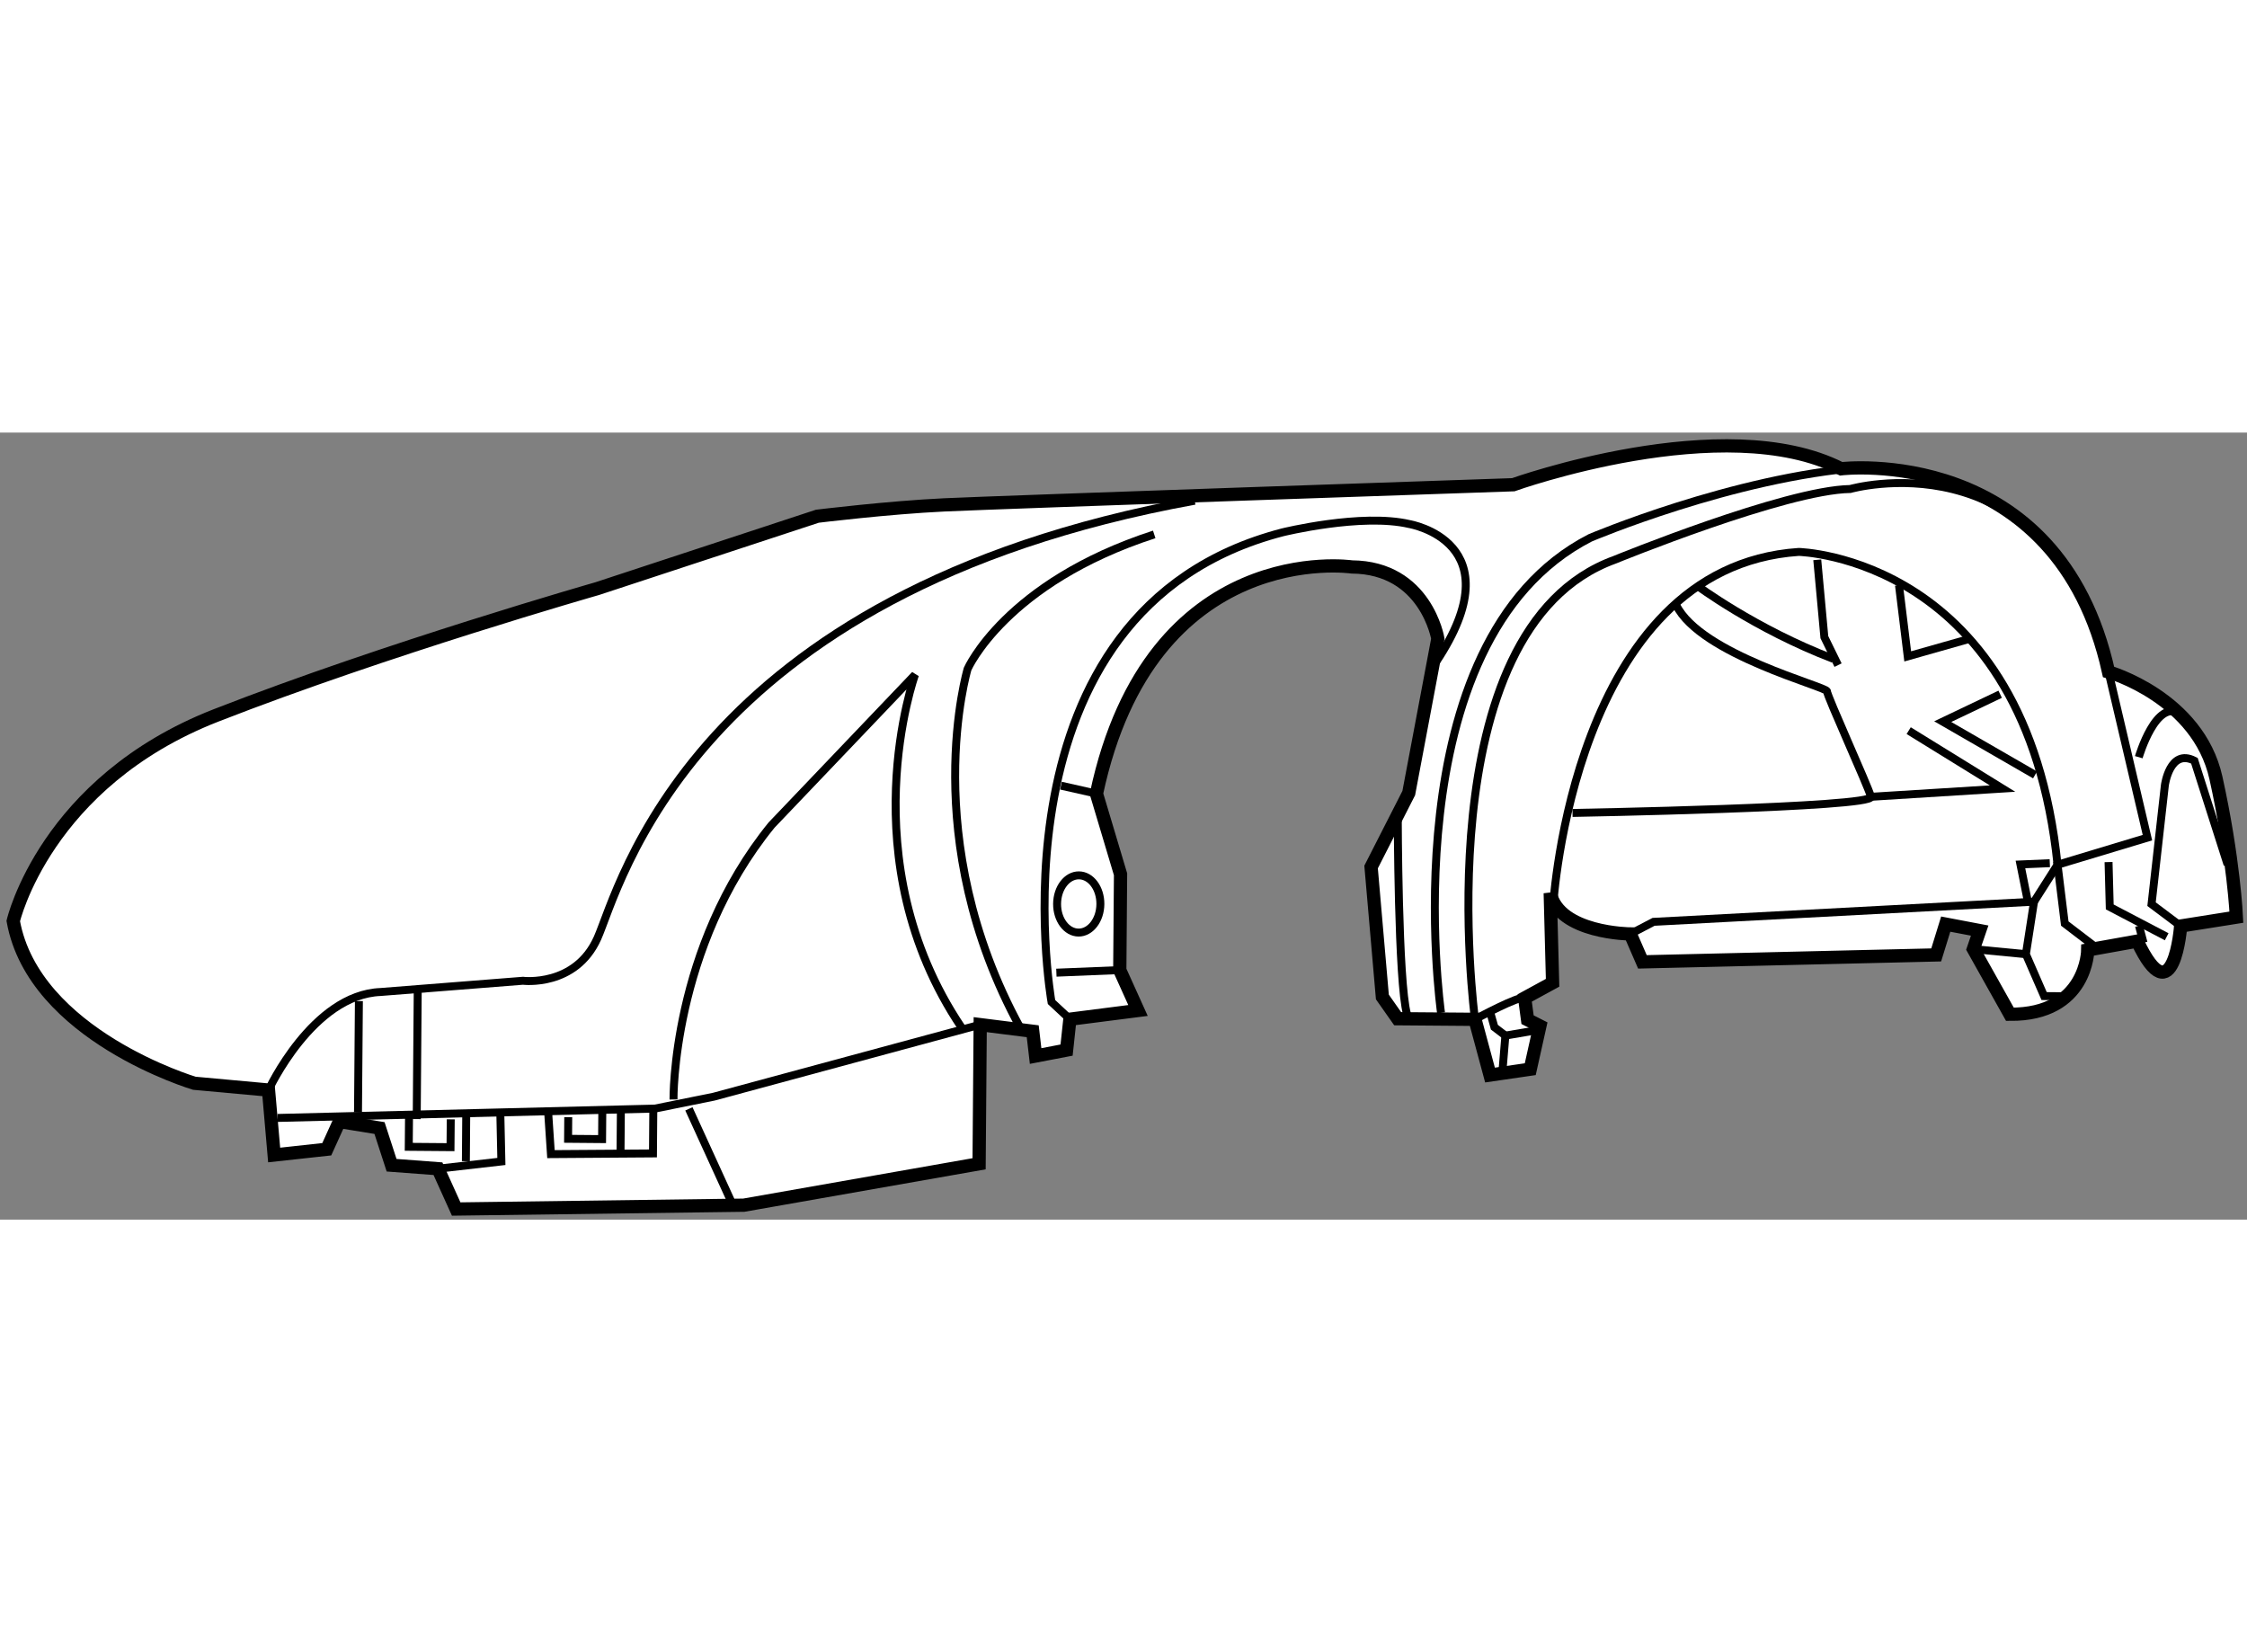 <?xml version="1.0" encoding="utf-8"?>
<!-- Generator: Adobe Illustrator 15.1.0, SVG Export Plug-In . SVG Version: 6.00 Build 0)  -->
<!DOCTYPE svg PUBLIC "-//W3C//DTD SVG 1.1//EN" "http://www.w3.org/Graphics/SVG/1.1/DTD/svg11.dtd">
<svg version="1.1" xmlns="http://www.w3.org/2000/svg" xmlns:xlink="http://www.w3.org/1999/xlink" x="0px" y="0px" width="244.8px"
	 height="180px" viewBox="32.328 32.353 84.815 29.707" enable-background="new 0 0 244.8 180" xml:space="preserve">
	
<rect x="32.328" y="32.353" width="84.815" height="29.707" fill="#808080" stroke="none"/>
	
<g><path fill="#FFFFFF" stroke="#000000" stroke-width="0.5" d="M69.327,54.7l-0.042,5.252l-8.882,1.563L49.547,61.66l-0.688-1.522
					l-1.75-0.131l-0.456-1.404l-1.516-0.246l-0.475,1.047l-1.986,0.217l-0.213-2.452l-2.799-0.256c0,0-6.055-1.799-6.836-6.123
					c0,0,1.209-5.243,7.648-7.759c6.44-2.516,14.394-4.788,14.394-4.788l8.309-2.733c0,0,2.687-0.329,4.788-0.428
					c2.102-0.1,21.481-0.761,21.481-0.761s7.96-2.854,12.376-0.602c0,0,8.179-0.985,10.093,7.667c0,0,3.375,0.96,4.053,4
					c0.674,3.041,0.773,5.258,0.773,5.258l-2.104,0.334c0,0-0.261,3.499-1.639,0.57l-1.868,0.335c0,0-0.02,2.45-2.938,2.426
					l-1.38-2.461l0.239-0.698l-1.282-0.244l-0.359,1.163l-11.089,0.262l-0.458-1.054c0,0-2.685-0.021-3.022-1.542l0.089,3.385
					l-1.054,0.575l0.109,0.818l0.466,0.237l-0.364,1.632l-1.519,0.221L88.002,54.5l-2.918-0.023l-0.577-0.821l-0.426-4.906
					l1.422-2.79l1.098-5.826c0,0-0.445-2.688-3.247-2.71c0,0-7.577-1.111-9.639,8.56l0.909,3.041l-0.029,3.618l0.688,1.523
					l-2.571,0.329l-0.125,1.166l-1.169,0.224l-0.109-0.935L69.327,54.7z"></path><line fill="none" stroke="#000000" stroke-width="0.3" x1="58.331" y1="57.879" x2="59.937" y2="61.394"></line><polyline fill="none" stroke="#000000" stroke-width="0.3" points="69.327,54.7 59.269,57.42 57.047,57.869 42.805,58.222 			"></polyline><path fill="none" stroke="#000000" stroke-width="0.3" d="M42.464,57.169c0,0,1.663-3.605,4.231-3.701l5.372-0.424
					c0,0,1.983,0.249,2.814-1.611c0.832-1.861,3.489-13.044,22.542-16.509"></path><path fill="none" stroke="#000000" stroke-width="0.3" d="M57.75,57.525c0,0-0.07-5.72,3.701-10.357l5.415-5.675
					c0,0-2.507,6.982,1.76,13.32"></path><path fill="none" stroke="#000000" stroke-width="0.3" d="M70.845,54.83c-3.912-7.151-1.994-13.555-1.994-13.555
					s1.427-3.256,7.044-5.079"></path><line fill="none" stroke="#000000" stroke-width="0.3" x1="48.095" y1="53.479" x2="48.057" y2="58.265"></line><line fill="none" stroke="#000000" stroke-width="0.3" x1="45.841" y1="58.013" x2="45.875" y2="53.811"></line><polyline fill="none" stroke="#000000" stroke-width="0.3" points="48.859,60.138 51.253,59.865 51.211,57.939 			"></polyline><line fill="none" stroke="#000000" stroke-width="0.3" x1="49.926" y1="58.104" x2="49.913" y2="59.854"></line><polyline fill="none" stroke="#000000" stroke-width="0.3" points="47.767,58.145 47.757,59.312 49.333,59.325 49.342,58.275 			
					"></polyline><polyline fill="none" stroke="#000000" stroke-width="0.3" points="53.019,58.011 53.124,59.588 56.975,59.561 56.988,57.869 			
					"></polyline><line fill="none" stroke="#000000" stroke-width="0.3" x1="55.764" y1="57.859" x2="55.75" y2="59.551"></line><polyline fill="none" stroke="#000000" stroke-width="0.3" points="55.062,58.028 55.054,59.021 53.771,59.01 53.777,58.193 			
					"></polyline><path fill="none" stroke="#000000" stroke-width="0.3" d="M72.713,54.494l-0.695-0.647c0,0-2.624-14.786,8.721-17.729
					c0,0,2.982-0.735,4.787-0.312c0,0,4.022,0.674,1.009,5.202"></path><line fill="none" stroke="#000000" stroke-width="0.3" x1="73.716" y1="45.982" x2="72.375" y2="45.679"></line><line fill="none" stroke="#000000" stroke-width="0.3" x1="72.202" y1="52.739" x2="74.596" y2="52.641"></line><path fill="none" stroke="#000000" stroke-width="0.3" d="M89.877,53.698c-0.175-0.119-1.875,0.802-1.875,0.802
					s-1.982-14.721,5.275-17.347c0,0,6.439-2.634,8.891-2.671c0,0,7.136-2.044,9.58,6.204"></path><path fill="none" stroke="#000000" stroke-width="0.3" d="M86.721,54.256c0,0-1.988-14.022,5.629-17.929
					c0,0,5.387-2.291,10.292-2.66"></path><path fill="none" stroke="#000000" stroke-width="0.3" d="M90.955,50.205c0,0,0.744-12.774,9.269-13.348
					c0,0,8.577,0.187,9.768,11.808l-0.887,1.394"></path><path fill="none" stroke="#000000" stroke-width="0.3" d="M91.684,46.71c0,0,11.38-0.201,11.266-0.61
					c-0.112-0.409-1.661-3.806-1.659-3.981s-4.774-1.381-5.693-3.255"></path><polyline fill="none" stroke="#000000" stroke-width="0.3" points="93.865,51.279 94.743,50.82 109.104,50.059 108.797,52.041 
					109.485,53.622 110.243,53.628 			"></polyline><path fill="none" stroke="#000000" stroke-width="0.3" d="M96.362,38.111c0,0,2.204,1.651,5.171,2.784"></path><polyline fill="none" stroke="#000000" stroke-width="0.3" points="101.707,41.13 101.19,40.075 100.922,37.155 			"></polyline><polyline fill="none" stroke="#000000" stroke-width="0.3" points="104.007,38.114 104.336,40.8 106.734,40.12 			"></polyline><polyline fill="none" stroke="#000000" stroke-width="0.3" points="107.826,42.229 105.658,43.263 109.143,45.274 			"></polyline><polyline fill="none" stroke="#000000" stroke-width="0.3" points="104.373,43.603 107.915,45.79 102.95,46.1 			"></polyline><polyline fill="none" stroke="#000000" stroke-width="0.3" points="108.872,50.057 108.591,48.654 109.7,48.606 			"></polyline><line fill="none" stroke="#000000" stroke-width="0.3" x1="106.814" y1="51.85" x2="108.797" y2="52.041"></line><polyline fill="none" stroke="#000000" stroke-width="0.3" points="111.425,51.771 110.265,50.885 109.992,48.665 
					113.385,47.642 111.917,41.387 			"></polyline><path fill="none" stroke="#000000" stroke-width="0.3" d="M114.641,50.979l-1.101-0.826l0.503-4.489c0,0,0.185-1.399,1.115-0.925
					l1.252,3.92"></path><path fill="none" stroke="#000000" stroke-width="0.3" d="M113.058,44.605c0,0,0.66-2.271,1.591-1.621"></path><ellipse transform="matrix(1 0.008 -0.008 1 0.407 -0.588)" fill="none" stroke="#000000" stroke-width="0.3" cx="73.04" cy="50.149" rx="0.817" ry="1.08"></ellipse><path fill="none" stroke="#000000" stroke-width="0.3" d="M85.088,46.832c0,0,0.008,6.244,0.349,7.473"></path><polyline fill="none" stroke="#000000" stroke-width="0.3" points="89.037,56.492 89.15,55.114 90.318,54.915 			"></polyline><polyline fill="none" stroke="#000000" stroke-width="0.3" points="111.917,48.564 111.962,50.257 114.111,51.383 			"></polyline><line fill="none" stroke="#000000" stroke-width="0.3" x1="113.237" y1="51.609" x2="113.066" y2="50.967"></line><polyline fill="none" stroke="#000000" stroke-width="0.3" points="88.584,54.258 88.736,54.798 89.15,55.114 		"></polyline></g>


</svg>